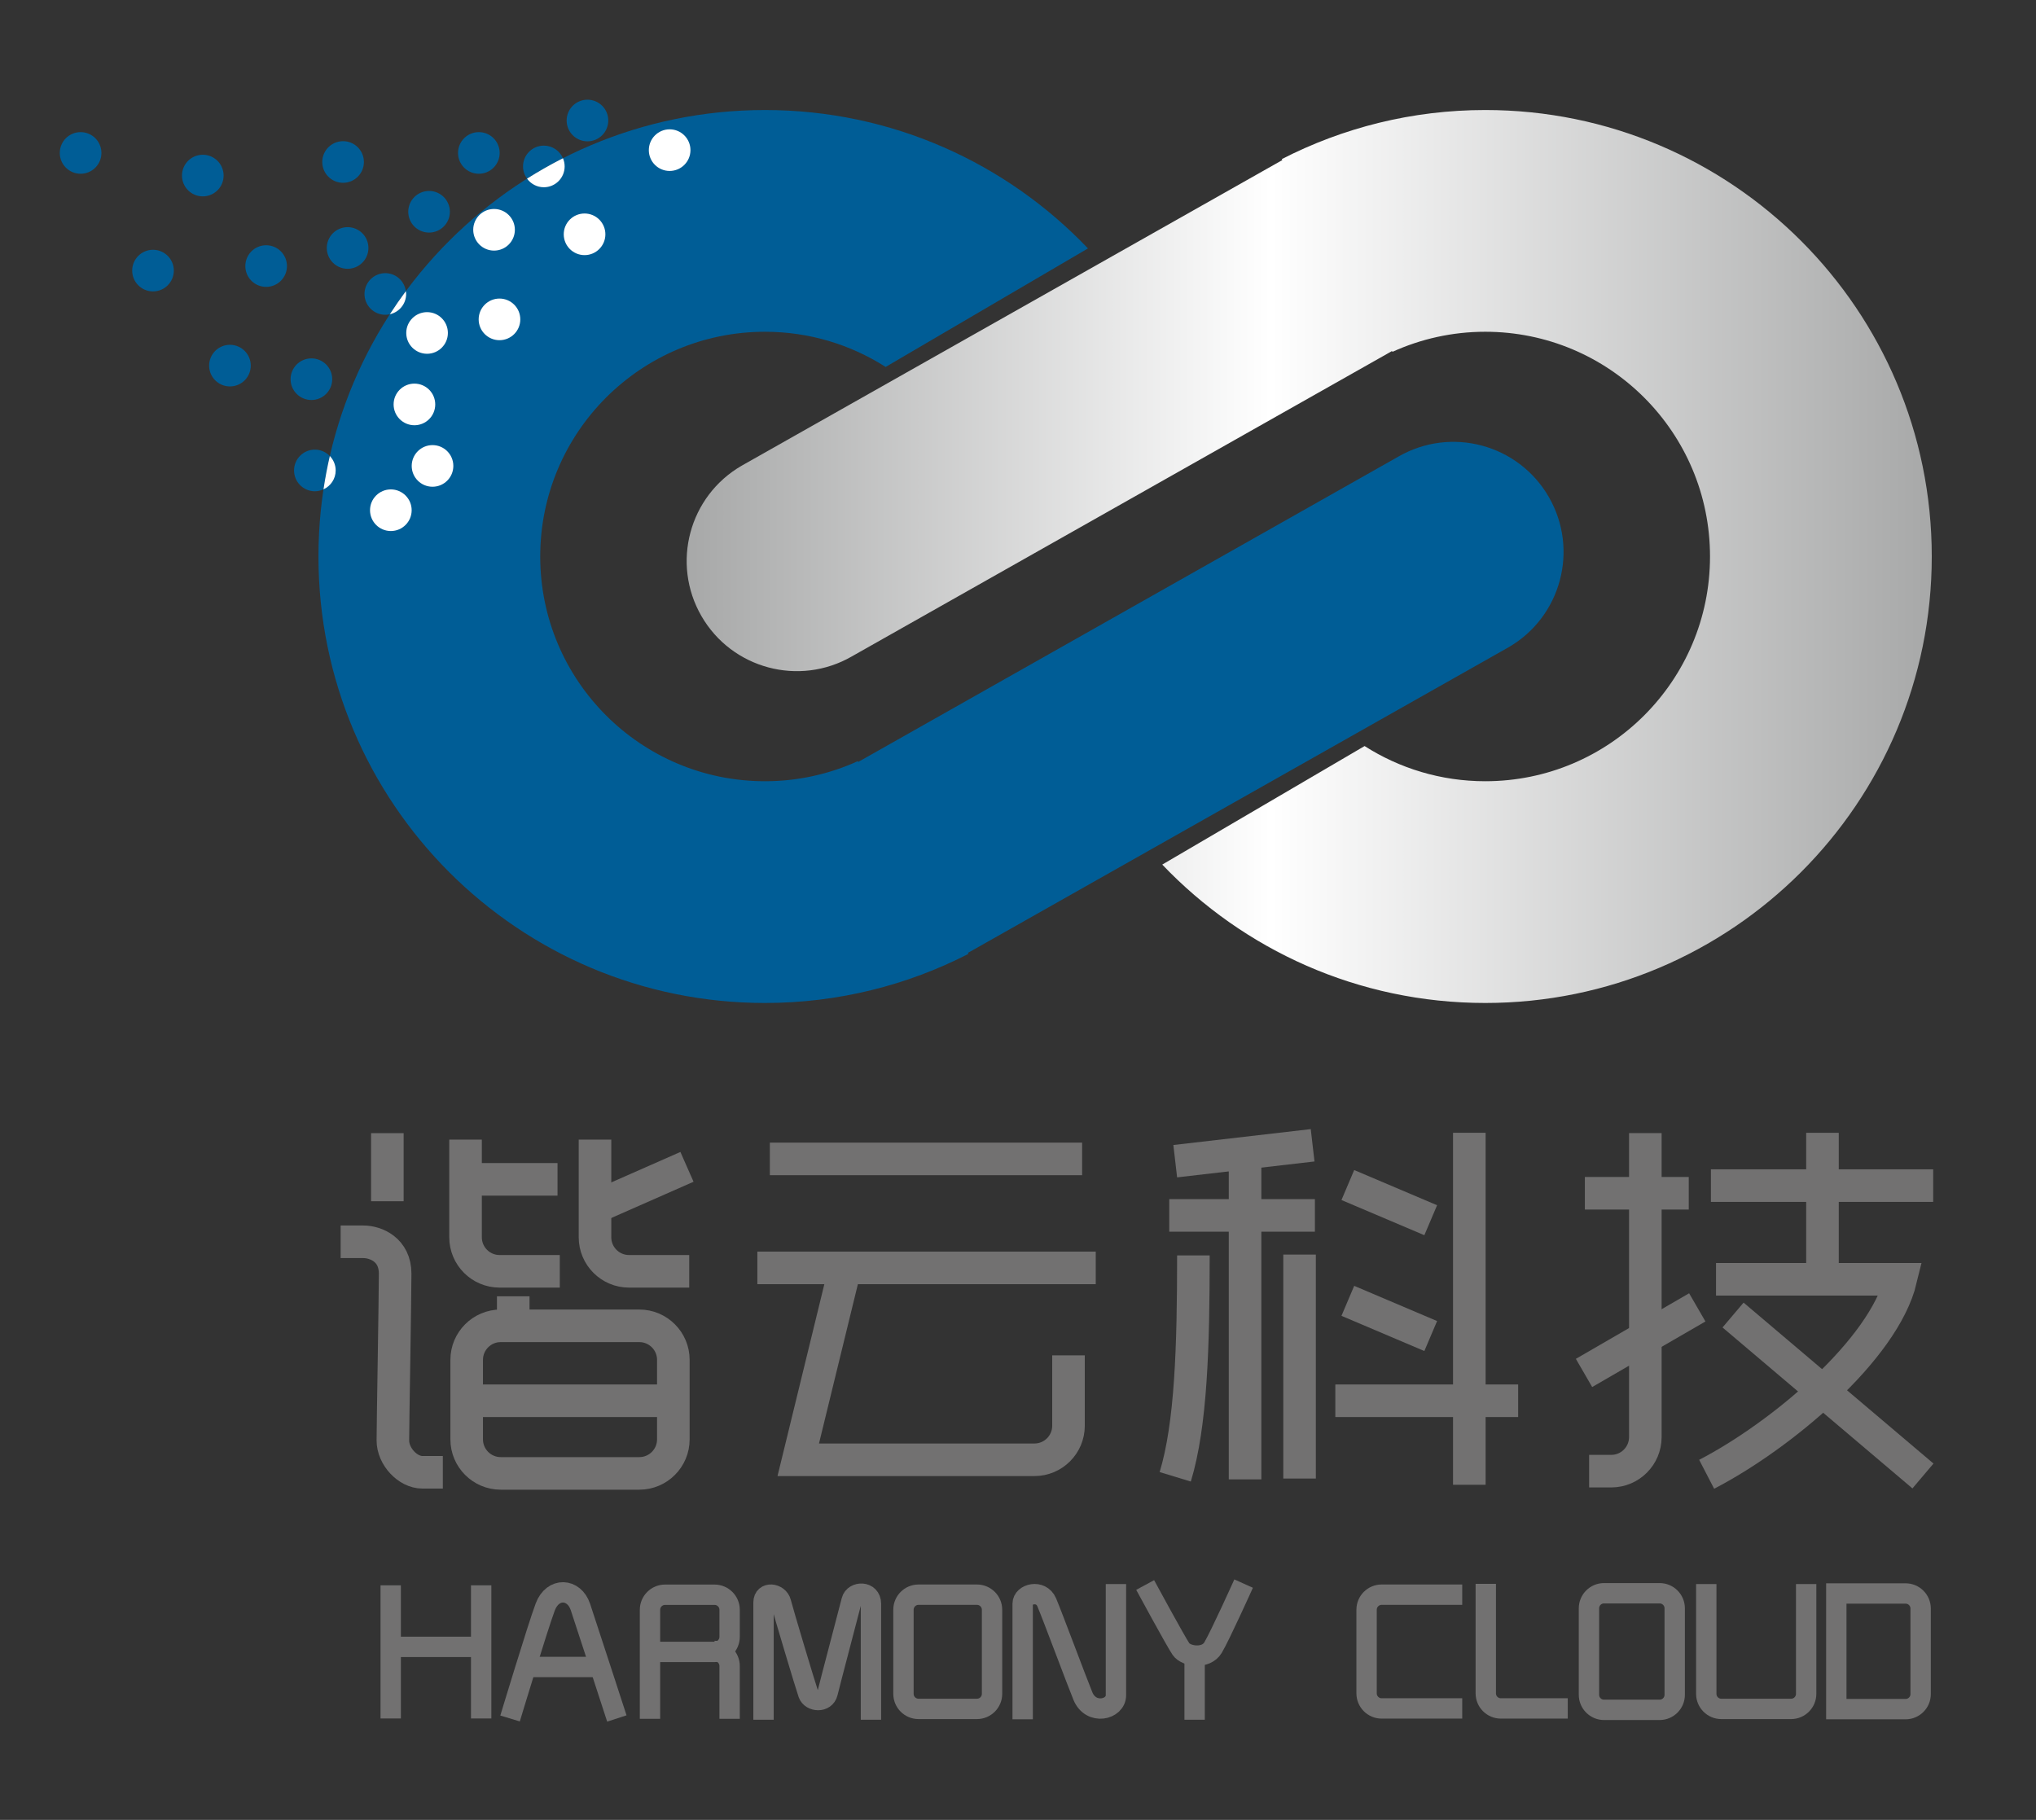 <?xml version="1.0" encoding="utf-8"?>
<!-- Generator: Adobe Illustrator 16.0.4, SVG Export Plug-In . SVG Version: 6.00 Build 0)  -->
<!DOCTYPE svg PUBLIC "-//W3C//DTD SVG 1.1//EN" "http://www.w3.org/Graphics/SVG/1.1/DTD/svg11.dtd">
<svg version="1.1" id="Layer_1" xmlns="http://www.w3.org/2000/svg" xmlns:xlink="http://www.w3.org/1999/xlink" x="0px" y="0px"
	 width="500px" height="446.977px" viewBox="0 0 500 446.977" enable-background="new 0 0 500 446.977" xml:space="preserve">
<rect x="0" y="0" width="500" height="446.977" fill="#333333" stroke="none"/>
<g>
	<path fill="#005D96" d="M370.453,158.985l-132.369,74.833c-0.128,0.074-0.263,0.132-0.393,0.199l0.145,0.256
		c-14.99,7.689-31.967,12.062-49.975,12.062c-60.56,0-109.655-49.095-109.655-109.656c0-60.562,49.095-109.656,109.655-109.656
		c31.212,0,59.353,13.061,79.323,33.989l-49.687,29.11c-8.563-5.461-18.724-8.64-29.632-8.64c-30.484,0-55.197,24.713-55.197,55.197
		c0,30.484,24.713,55.195,55.197,55.195c8.129,0,15.842-1.771,22.79-4.928l0.118,0.204c0.092-0.054,0.175-0.117,0.267-0.171
		l132.368-74.833c12.935-7.467,29.475-3.036,36.939,9.899C387.82,134.978,383.388,151.518,370.453,158.985z"/>
	<path fill="#005D96" d="M144.269,34.71c-2.824,0-5.113-2.289-5.113-5.113c0-2.823,2.289-5.112,5.113-5.112
		c2.823,0,5.112,2.289,5.112,5.112C149.38,32.422,147.092,34.71,144.269,34.71z M129.432,43.877c-0.616-0.844-0.99-1.875-0.99-3
		c0-2.823,2.289-5.112,5.112-5.112c2.108,0,3.917,1.277,4.698,3.1C135.229,40.401,132.287,42.076,129.432,43.877z M117.596,42.675
		c-2.824,0-5.113-2.289-5.113-5.112c0-2.824,2.289-5.112,5.113-5.112c2.823,0,5.112,2.288,5.112,5.112
		C122.708,40.386,120.419,42.675,117.596,42.675z M105.371,57.123c-2.825,0-5.113-2.289-5.113-5.112
		c0-2.824,2.289-5.112,5.113-5.112c2.822,0,5.111,2.288,5.111,5.112C110.482,54.834,108.193,57.123,105.371,57.123z M95.739,77.184
		c-0.359,0.08-0.729,0.129-1.112,0.129c-2.823,0-5.114-2.289-5.114-5.112c0-2.824,2.291-5.113,5.114-5.113
		c2.586,0,4.703,1.929,5.042,4.422C98.302,73.358,96.991,75.25,95.739,77.184z M85.366,66.014c-2.824,0-5.113-2.289-5.113-5.112
		c0-2.824,2.289-5.112,5.113-5.112c2.823,0,5.112,2.288,5.112,5.112C90.478,63.725,88.189,66.014,85.366,66.014z M84.255,44.897
		c-2.824,0-5.113-2.289-5.113-5.111c0-2.825,2.289-5.112,5.113-5.112c2.823,0,5.112,2.288,5.112,5.112
		C89.367,42.608,87.078,44.897,84.255,44.897z M81.587,93.132c0,2.823-2.289,5.112-5.112,5.112c-2.824,0-5.113-2.289-5.113-5.112
		c0-2.824,2.289-5.112,5.113-5.112C79.298,88.02,81.587,90.308,81.587,93.132z M65.361,70.459c-2.824,0-5.113-2.289-5.113-5.111
		c0-2.825,2.289-5.112,5.113-5.112c2.823,0,5.112,2.288,5.112,5.112C70.473,68.17,68.184,70.459,65.361,70.459z M56.471,94.909
		c-2.825,0-5.114-2.289-5.114-5.112c0-2.824,2.289-5.112,5.114-5.112c2.823,0,5.112,2.288,5.112,5.112
		C61.583,92.621,59.293,94.909,56.471,94.909z M49.802,48.231c-2.824,0-5.113-2.289-5.113-5.112c0-2.824,2.289-5.112,5.113-5.112
		c2.823,0,5.112,2.288,5.112,5.112C54.914,45.942,52.625,48.231,49.802,48.231z M37.577,71.57c-2.824,0-5.113-2.289-5.113-5.112
		c0-2.824,2.289-5.112,5.113-5.112c2.823,0,5.112,2.288,5.112,5.112S40.4,71.57,37.577,71.57z M19.795,42.675
		c-2.824,0-5.113-2.289-5.113-5.112c0-2.824,2.289-5.112,5.113-5.112c2.823,0,5.112,2.288,5.112,5.112
		C24.907,40.386,22.618,42.675,19.795,42.675z M77.324,110.432c1.443,0,2.743,0.604,3.673,1.567
		c-0.619,2.693-1.137,5.422-1.554,8.187c-0.647,0.295-1.361,0.471-2.119,0.471c-2.824,0-5.112-2.289-5.112-5.111
		C72.211,112.721,74.5,110.432,77.324,110.432z"/>
	
		<linearGradient id="SVGID_1_" gradientUnits="userSpaceOnUse" x1="280.629" y1="480.7" x2="586.401" y2="480.7" gradientTransform="matrix(1 0 0 1 -112 -344.022)">
		<stop  offset="0" style="stop-color:#A7A8A8"/>
		<stop  offset="0.469" style="stop-color:#FFFFFF"/>
		<stop  offset="1" style="stop-color:#A7A8A8"/>
	</linearGradient>
	<path fill="url(#SVGID_1_)" d="M182.154,114.369l132.369-74.833c0.131-0.074,0.266-0.129,0.395-0.201l-0.146-0.254
		c14.989-7.691,31.97-12.06,49.978-12.06c60.561,0,109.652,49.095,109.652,109.656c0,60.561-49.094,109.658-109.652,109.658
		c-31.212,0-59.354-13.062-79.324-33.99l49.688-29.111c8.563,5.461,18.726,8.64,29.634,8.64c30.484,0,55.196-24.711,55.196-55.195
		c0-30.484-24.712-55.197-55.196-55.197c-8.131,0-15.84,1.772-22.791,4.929l-0.117-0.205c-0.092,0.055-0.174,0.12-0.268,0.173
		l-132.369,74.833c-12.935,7.467-29.474,3.035-36.942-9.898C164.788,138.376,169.221,121.836,182.154,114.369z"/>
	<path fill="#FFFFFF" d="M164.45,41.987c-2.824,0-5.112-2.288-5.112-5.111c0-2.824,2.288-5.113,5.112-5.113
		c2.824,0,5.113,2.289,5.113,5.113C169.562,39.699,167.273,41.987,164.45,41.987z M138.444,57.547c0-2.823,2.289-5.111,5.112-5.111
		c2.823,0,5.113,2.288,5.113,5.111c0,2.824-2.29,5.113-5.113,5.113C140.733,62.66,138.444,60.371,138.444,57.547z M138.251,38.864
		c0.265,0.617,0.415,1.297,0.415,2.012c0,2.824-2.29,5.113-5.113,5.113c-1.699,0-3.192-0.838-4.122-2.112
		C132.287,42.076,135.229,40.401,138.251,38.864z M99.739,72.201c0,2.44-1.713,4.474-4,4.983c1.252-1.934,2.563-3.825,3.93-5.674
		C99.701,71.739,99.739,71.964,99.739,72.201z M80.997,111.999c0.888,0.921,1.439,2.167,1.439,3.546c0,2.065-1.23,3.834-2.993,4.641
		C79.859,117.421,80.378,114.691,80.997,111.999z M106.219,119.545c-2.824,0-5.112-2.289-5.112-5.112
		c0-2.824,2.288-5.113,5.112-5.113c2.824,0,5.112,2.289,5.112,5.113C111.332,117.256,109.043,119.545,106.219,119.545z
		 M104.88,76.663c2.824,0,5.112,2.289,5.112,5.112c0,2.824-2.288,5.113-5.112,5.113c-2.824,0-5.112-2.289-5.112-5.113
		C99.769,78.952,102.056,76.663,104.88,76.663z M101.774,94.217c2.824,0,5.112,2.289,5.112,5.112c0,2.824-2.288,5.113-5.112,5.113
		c-2.824,0-5.112-2.289-5.112-5.113C96.662,96.506,98.95,94.217,101.774,94.217z M101.095,125.312c0,2.824-2.288,5.113-5.112,5.113
		c-2.822,0-5.113-2.289-5.113-5.113c0-2.823,2.291-5.112,5.113-5.112C98.807,120.201,101.095,122.49,101.095,125.312z
		 M121.328,61.549c-2.823,0-5.112-2.289-5.112-5.113c0-2.823,2.289-5.112,5.112-5.112c2.823,0,5.113,2.289,5.113,5.112
		C126.441,59.26,124.151,61.549,121.328,61.549z M122.662,83.553c-2.824,0-5.112-2.289-5.112-5.113c0-2.823,2.288-5.112,5.112-5.112
		c2.824,0,5.112,2.289,5.112,5.112C127.774,81.265,125.486,83.553,122.662,83.553z"/>
</g>
<g>
	<line fill="none" stroke="#727171" stroke-width="8" stroke-miterlimit="10" x1="95.127" y1="295.029" x2="95.127" y2="278.307"/>
	<path fill="none" stroke="#727171" stroke-width="8" stroke-miterlimit="10" d="M83.654,304.989c0,0,2.51,0,5.578,0
		c3.067,0,7.808,1.954,7.808,7.811s-0.558,37.087-0.558,40.991c0,3.902,3.626,7.809,7.25,7.809s5.02,0,5.02,0"/>
	<path fill="none" stroke="#727171" stroke-width="8" stroke-miterlimit="10" d="M137.472,312.241h-14.777
		c-4.621,0-8.366-3.745-8.366-8.366v-23.982"/>
	
		<line fill="none" stroke="#727171" stroke-width="8" stroke-miterlimit="10" x1="136.917" y1="289.652" x2="113.493" y2="289.652"/>
	<path fill="none" stroke="#727171" stroke-width="8" stroke-miterlimit="10" d="M169.262,312.241h-14.777
		c-4.621,0-8.366-3.745-8.366-8.366v-23.982"/>
	
		<line fill="none" stroke="#727171" stroke-width="8" stroke-miterlimit="10" x1="168.707" y1="286.584" x2="145.282" y2="296.904"/>
	<path fill="none" stroke="#727171" stroke-width="8" stroke-miterlimit="10" d="M122.973,325.625h34.022
		c4.619,0,8.366,3.745,8.366,8.366v19.519c0,4.621-3.747,8.365-8.366,8.365h-34.022c-4.621,0-8.365-3.744-8.365-8.365v-19.519
		C114.607,329.371,118.352,325.625,122.973,325.625z"/>
	
		<line fill="none" stroke="#727171" stroke-width="8" stroke-miterlimit="10" x1="189.062" y1="284.634" x2="265.748" y2="284.634"/>
	
		<line fill="none" stroke="#727171" stroke-width="8" stroke-miterlimit="10" x1="126.042" y1="318.375" x2="126.042" y2="325.625"/>
	<path fill="none" stroke="#727171" stroke-width="8" stroke-miterlimit="10" d="M262.402,332.877v17.287
		c0,4.62-3.746,8.365-8.366,8.365h-58.004l11.435-46.848"/>
	
		<line fill="none" stroke="#727171" stroke-width="8" stroke-miterlimit="10" x1="185.993" y1="311.404" x2="269.094" y2="311.404"/>
	
		<line fill="none" stroke="#727171" stroke-width="8" stroke-miterlimit="10" x1="115.722" y1="344.031" x2="165.638" y2="344.031"/>
	
		<line fill="none" stroke="#727171" stroke-width="8" stroke-miterlimit="10" x1="319.147" y1="308.129" x2="319.147" y2="363.134"/>
	
		<line fill="none" stroke="#727171" stroke-width="8" stroke-miterlimit="10" x1="305.763" y1="283.452" x2="305.763" y2="363.343"/>
	
		<line fill="none" stroke="#727171" stroke-width="8" stroke-miterlimit="10" x1="360.836" y1="278.219" x2="360.836" y2="364.667"/>
	<path fill="none" stroke="#727171" stroke-width="8" stroke-miterlimit="10" d="M293.074,308.336
		c0,22.309-0.557,41.55-4.461,54.376"/>
	<line fill="none" stroke="#727171" stroke-width="8" stroke-miterlimit="10" x1="331" y1="319.492" x2="351.356" y2="328.136"/>
	<line fill="none" stroke="#727171" stroke-width="8" stroke-miterlimit="10" x1="331" y1="291.049" x2="351.356" y2="299.691"/>
	<path fill="none" stroke="#727171" stroke-width="8" stroke-miterlimit="10" d="M404.06,278.291v74.665
		c0,4.62-3.743,8.364-8.364,8.364c0,0-2.638,0-5.438,0"/>
	
		<line fill="none" stroke="#727171" stroke-width="8" stroke-miterlimit="10" x1="416.818" y1="321.096" x2="389.002" y2="337.201"/>
	
		<line fill="none" stroke="#727171" stroke-width="8" stroke-miterlimit="10" x1="372.828" y1="344.031" x2="327.932" y2="344.031"/>
	<line fill="none" stroke="#727171" stroke-width="8" stroke-miterlimit="10" x1="414.726" y1="293.07" x2="389.211" y2="293.07"/>
	
		<line fill="none" stroke="#727171" stroke-width="8" stroke-miterlimit="10" x1="322.354" y1="281.288" x2="288.613" y2="285.193"/>
	<line fill="none" stroke="#727171" stroke-width="8" stroke-miterlimit="10" x1="420.164" y1="291.189" x2="474.75" y2="291.189"/>
	
		<line fill="none" stroke="#727171" stroke-width="8" stroke-miterlimit="10" x1="322.913" y1="298.509" x2="287.148" y2="298.509"/>
	
		<line fill="none" stroke="#727171" stroke-width="8" stroke-miterlimit="10" x1="425.602" y1="322.979" x2="472.241" y2="362.507"/>
	<path fill="none" stroke="#727171" stroke-width="8" stroke-miterlimit="10" d="M421.419,314.195c0,0,34.508,0,45.384,0
		c-4.183,17.359-29.488,38.48-47.685,47.894"/>
	
		<line fill="none" stroke="#727171" stroke-width="8" stroke-miterlimit="10" x1="447.562" y1="278.223" x2="447.562" y2="315.241"/>
</g>
<g>
	<path fill-rule="evenodd" clip-rule="evenodd" fill="none" stroke="#727171" stroke-width="5" stroke-miterlimit="10" d="
		M187.508,422.375c0,0,0-26.032,0-28.81c0-2.776,3.703-2.313,4.281,0c0.579,2.314,6.017,20.479,6.711,22.446
		s4.165,2.198,4.744-0.231s5.322-20.363,5.901-22.678c0.578-2.313,4.744-2.43,4.744,0.811c0,3.239,0,28.462,0,28.462"/>
	<path fill-rule="evenodd" clip-rule="evenodd" fill="none" stroke="#727171" stroke-width="5" stroke-miterlimit="10" d="
		M225.574,391.661h14.347c2.044,0,3.702,1.657,3.702,3.702v20.648c0,2.045-1.658,3.702-3.702,3.702h-14.347
		c-2.044,0-3.702-1.657-3.702-3.702v-20.648C221.872,393.318,223.529,391.661,225.574,391.661z"/>
	<path fill-rule="evenodd" clip-rule="evenodd" fill="none" stroke="#727171" stroke-width="5" stroke-miterlimit="10" d="
		M251.144,422.26c0,0,0-25.967,0-28.396s4.513-3.586,5.901-0.347c1.388,3.239,7.419,19.481,8.908,23.073
		c1.968,4.744,8.1,3.355,8.1-0.231s0-27.306,0-27.306"/>
	
		<line fill-rule="evenodd" clip-rule="evenodd" fill="none" stroke="#727171" stroke-width="5" stroke-miterlimit="10" x1="293.375" y1="406.524" x2="293.375" y2="422.375"/>
	<path fill-rule="evenodd" clip-rule="evenodd" fill="none" stroke="#727171" stroke-width="5" stroke-miterlimit="10" d="
		M359.093,419.599h-19.785c-2.044,0-3.702-1.658-3.702-3.703v-20.536c0-2.045,1.658-3.703,3.702-3.703h19.785"/>
	<path fill-rule="evenodd" clip-rule="evenodd" fill="none" stroke="#727171" stroke-width="5" stroke-miterlimit="10" d="
		M385.01,419.599h-16.43c-2.044,0-3.702-1.658-3.702-3.703v-26.9"/>
	<path fill-rule="evenodd" clip-rule="evenodd" fill="none" stroke="#727171" stroke-width="5" stroke-miterlimit="10" d="
		M393.919,391.31h13.652c2.045,0,3.703,1.657,3.703,3.702v21.231c0,2.044-1.658,3.702-3.703,3.702h-13.652
		c-2.045,0-3.702-1.658-3.702-3.702v-21.231C390.217,392.967,391.874,391.31,393.919,391.31z"/>
	<path fill-rule="evenodd" clip-rule="evenodd" fill="none" stroke="#727171" stroke-width="5" stroke-miterlimit="10" d="
		M443.555,389.053v26.959c0,2.045-1.658,3.702-3.702,3.702h-17.124c-2.045,0-3.702-1.657-3.702-3.702v-26.959"/>
	<path fill-rule="evenodd" clip-rule="evenodd" fill="none" stroke="#727171" stroke-width="5" stroke-miterlimit="10" d="
		M450.959,419.771h17.009c2.044,0,3.702-1.657,3.702-3.702v-21c0-2.044-1.658-3.702-3.702-3.702h-17.009V419.771z"/>
	<path fill-rule="evenodd" clip-rule="evenodd" fill="none" stroke="#727171" stroke-width="5" stroke-miterlimit="10" d="
		M281.227,389.284c0,0,7.521,13.885,8.793,15.735c1.272,1.852,6.132,2.546,7.867-0.347c1.736-2.893,7.521-15.735,7.521-15.735"/>
	
		<line fill-rule="evenodd" clip-rule="evenodd" fill="none" stroke="#727171" stroke-width="5" stroke-miterlimit="10" x1="95.95" y1="389.362" x2="95.95" y2="422.066"/>
	
		<line fill-rule="evenodd" clip-rule="evenodd" fill="none" stroke="#727171" stroke-width="5" stroke-miterlimit="10" x1="118.164" y1="389.362" x2="118.164" y2="422.066"/>
	
		<line fill-rule="evenodd" clip-rule="evenodd" fill="none" stroke="#727171" stroke-width="5" stroke-miterlimit="10" x1="95.333" y1="404.479" x2="117.856" y2="404.479"/>
	
		<line fill-rule="evenodd" clip-rule="evenodd" fill="none" stroke="#727171" stroke-width="5" stroke-miterlimit="10" x1="129.311" y1="409.417" x2="146.897" y2="409.417"/>
	<path fill-rule="evenodd" clip-rule="evenodd" fill="none" stroke="#727171" stroke-width="5" stroke-miterlimit="10" d="
		M159.625,422.144v-26.769c0-2.044,1.658-3.702,3.702-3.702h12.149c2.044,0,3.702,1.658,3.702,3.702v6.637
		c0,2.045-1.658,3.702-3.702,3.702h-15.62"/>
	<path fill-rule="evenodd" clip-rule="evenodd" fill="none" stroke="#727171" stroke-width="5" stroke-miterlimit="10" d="
		M125.261,422.066c0,0,6.787-22.448,8.638-27.385c1.851-4.938,7.098-4.629,8.642,0c1.54,4.628,8.945,27.385,8.945,27.385"/>
	<path fill-rule="evenodd" clip-rule="evenodd" fill="none" stroke="#727171" stroke-width="5" stroke-miterlimit="10" d="
		M175.476,405.482c2.044,0,3.702,1.658,3.702,3.703v12.958"/>
</g>
</svg>
